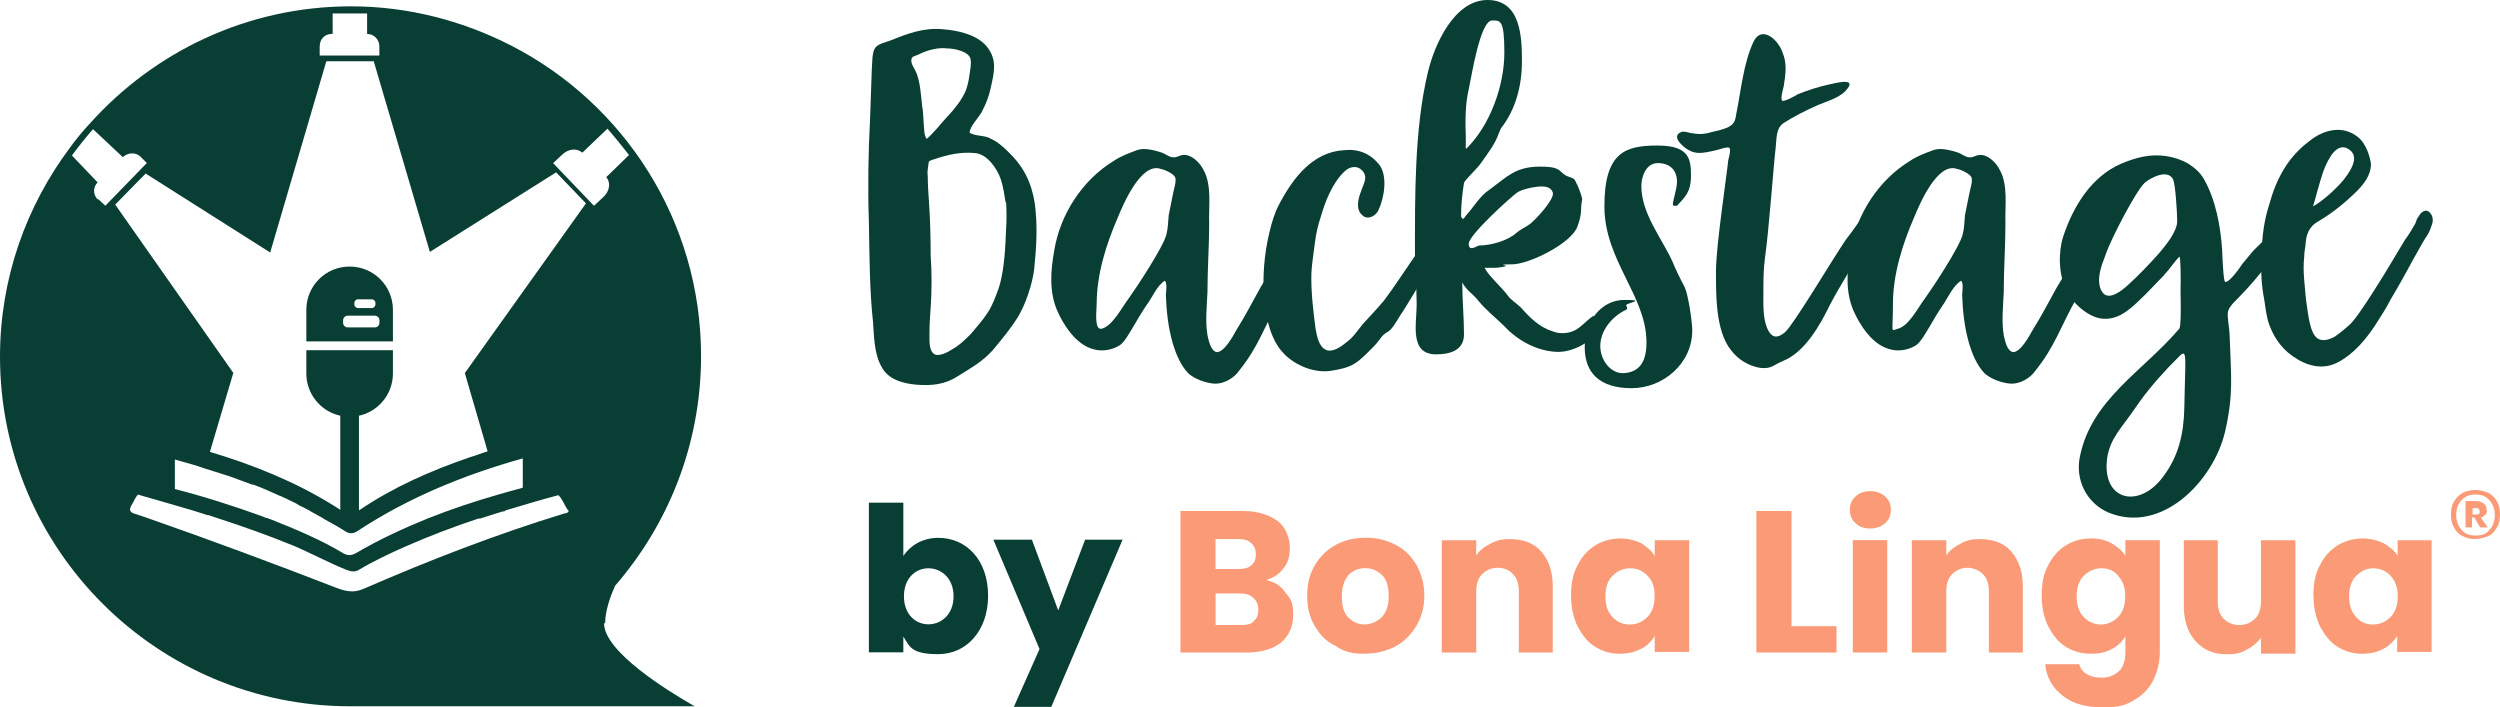 <?xml version="1.0" encoding="UTF-8"?> <svg xmlns="http://www.w3.org/2000/svg" id="Ebene_2" data-name="Ebene 2" viewBox="0 0 248.91 70.44"><defs><style> .cls-1 { fill: #093e34; } .cls-2 { fill: #fa9a76; } </style></defs><g id="Ebene_1-2" data-name="Ebene 1"><g><path class="cls-1" d="M98.49,13.74c.7.29,1.28.76,1.86,1.34,1.57,1.51,2.33,3.03,2.68,5.18.29,2.27.17,4.25-.06,6.52-.17,1.46-.87,3.61-1.69,4.89-.7,1.11-1.57,2.15-2.44,3.2-1.05,1.16-2.15,1.75-3.43,2.56-1.34.87-2.62.99-4.19.87-1.34-.12-2.79-.52-3.43-1.75-.76-1.28-.76-3.03-.87-4.48-.35-3.26-.35-6.64-.41-9.95-.12-3.49-.06-6.93.12-10.36l.17-4.89c.06-.58,0-1.51.29-2.04.29-.47.99-.58,1.46-.76,1.75-.7,3.38-1.34,5.3-1.16,1.51.12,3.38.52,4.37,1.69,1.11,1.34.76,2.62.41,4.19-.17.81-.47,1.57-.87,2.33-.29.58-1.22,1.46-1.22,2.1.58.35,1.34.23,1.98.52h0ZM94.36,11.58c.7-.76,1.4-1.63,1.8-2.56.17-.47.29-.99.35-1.46.06-.47.23-1.22.12-1.69-.17-.76-1.63-1.05-2.33-1.05-.87-.12-1.98.17-2.79.58-.29.17-.76.17-.76.52-.12.35.35.99.47,1.28.41.99.47,2.27.58,3.26.12.64.12,1.22.17,1.86.06.47,0,1.11.29,1.51.7-.58,1.46-1.57,2.1-2.27h0ZM100.12,20.14c-.12-.76-.23-1.51-.47-2.27-.35-1.05-1.34-2.5-2.5-2.62-1.51-.17-2.85.17-4.25.64-.47.17-.41.12-.47.52-.06.41-.12.76-.06,1.11,0,.81.06,1.69.12,2.56.12,1.75.17,3.55.17,5.36.12,1.69.12,3.49,0,5.18-.06.81-.12,1.69-.12,2.56s-.06,1.75.52,2.1c.47.23,1.34-.23,1.69-.47.76-.41,1.34-.99,1.92-1.57.58-.7,1.22-1.4,1.69-2.15.47-.7.76-1.57,1.05-2.33.64-1.86.7-4.66.76-5.94.06-.93.06-1.75,0-2.68h-.06Z"></path><path class="cls-1" d="M114.27,30.21c-.52.76-1.05,1.63-1.51,2.44-.29.47-.76,1.34-1.22,1.69-.76.52-1.86.7-2.74.41-1.69-.47-2.91-2.39-3.55-3.84-.81-1.92-.64-3.96-.29-5.94.58-3.61,2.79-7.04,5.94-8.96.7-.47,1.51-.76,2.27-1.05.76-.29,1.75,0,2.5.23.35.12.76.47,1.11.47.35.06.7-.23,1.05-.23.81-.06,1.63.76,1.98,1.46.87,1.51.52,3.67.58,5.36,0,2.27-.17,4.54-.17,6.87-.06,1.4-.23,2.85,0,4.25.12.47.29,1.57.93,1.69.76,0,1.63-1.63,1.92-2.15,1.05-1.69,1.46-2.56,2.44-4.31l1.63-2.68.76-1.05c.12-.17.23-.47.41-.52.17-.12.47-.12.64-.23.29-.17.47-.58.76-.76.17-.17.58-.64.81-.64.35,0,.47.47.41.7-.12.41-.58.87-.76,1.16-.52.81-.81,1.69-1.28,2.56-.47.93-.99,1.75-1.46,2.62-1.57,2.79-2.1,4.72-4.07,7.16-.47.7-1.46,1.28-2.33,1.28-.81,0-2.21-.47-2.79-1.11-.7-.76-1.16-1.86-1.46-2.85-.47-1.63-.64-3.2-.7-4.83,0-.35.17-1.28-.12-1.46-.76.52-1.16,1.51-1.69,2.27h0ZM109.73,32.72c1.11-.35,1.98-2.15,2.62-2.97.76-1.05,3.49-5.18,3.78-6.4.17-.64.17-1.28.23-1.92l.41-2.04c.06-.41.41-1.4.23-1.75-.17-.35-1.05-.76-1.4-.81-1.98-.76-3.78,3.55-4.31,4.83-1.16,2.68-2.1,5.65-2.1,8.62,0,.52-.29,2.68.52,2.44h0Z"></path><path class="cls-1" d="M137.38,16.47c.76,1.11.47,3.14-.12,4.42-.23.58-1.05,1.05-1.57.58-.76-.58-.47-1.69-.17-2.44.23-.76.76-1.4.06-2.1-.47-.47-1.22-.35-1.69.12-1.22,1.11-1.98,3.09-2.39,4.54-.29.87-.47,1.69-.58,2.56-.12.99-.29,1.98-.35,2.97-.06,1.8.17,3.78.41,5.59.12.64.29,1.75.99,2.1.64.35,1.57-.29,2.04-.7.7-.47,1.16-1.22,1.69-1.86.7-.76,1.46-1.57,2.1-2.33,1.05-1.4,1.98-2.85,2.91-4.19.47-.7,1.05-1.4,1.57-2.04.29-.41,1.22-1.86,1.98-1.46.64.29-4.07,7.98-4.48,8.62-.47.64-.87,1.51-1.4,2.04-.29.23-.52.29-.76.58-.29.35-.52.7-.81.99-.58.58-1.16,1.22-1.86,1.69-.7.47-1.63.64-2.39.76-1.63.29-3.61-.52-4.72-1.69-1.34-1.34-1.8-3.61-1.98-5.41-.17-2.21,0-4.48.52-6.64.23-.99.52-1.98.99-2.85,1.34-2.56,3.32-5.18,6.4-5.36,1.4-.17,2.68.29,3.61,1.51h0Z"></path><path class="cls-1" d="M155.25,35.04c-2.04,0-4.07-1.05-5.47-2.56-.81-.81-1.8-1.57-2.56-2.5-.52-.7-1.22-1.05-1.63-1.86h0c0,1.75.17,3.49.17,5.18s-1.57,1.98-2.79,1.98c-2.68,0-1.92-3.09-1.92-4.95s-.17-3.32-.17-5.01c0-5.82-.06-12.46,1.28-18.1.64-2.74,2.62-7.22,5.94-7.22s3.43,3.67,3.43,6.11-.64,4.77-1.98,6.52c-.17.17-.23.47-.35.7-.35,1.05-1.11,1.98-1.75,2.91-.29.47-1.63,1.69-1.69,1.98-.17,1.05-.29,2.21-.29,3.32l.12.23h.12c.06,0,.17-.23.23-.29.81-.87,1.34-1.92,2.39-2.62,1.75-1.28,2.56-2.27,5.01-2.27s1.69.64,2.97,1.05c.35.12.47.17.58.47.23.41.52,1.16.64,1.69-.23,1.28.06,1.28-.47,2.74-.58,1.69-4.83,3.78-6.52,3.78s-.41.12-.58.17c-.76.23-1.4.17-2.15.17.35.76,1.75,1.98,2.33,2.79.35.47.87.76,1.28,1.16.93,1.05,1.86,1.98,3.2,2.39.29.12.64.17.93.17,1.51,0,1.98-.93,3.03-1.69h.17c.35,0,.47.52.47.76,0,1.51-2.5,2.79-3.96,2.79h0ZM145.88,14.79h.12c2.33-2.27,3.78-6.23,3.78-9.55s-.41-3.2-1.22-3.2c-1.22,0-2.1,5.88-2.33,6.87-.35,1.4-.35,3.32-.29,4.72v1.16h-.06ZM153.39,18.57c-.58,0-1.98.29-2.39.64-.64.47-4.77,4.19-4.77,5.06s.87.17,1.05.17c1.16,0,2.85-.47,3.73-1.28.41-.35.87-.52,1.34-.87.58-.47,2.27-2.27,2.27-3.03-.12-.64-.76-.7-1.22-.7h0Z"></path><path class="cls-1" d="M161.89,30.44c.06,0,.12.17.12.23,0,.17-.23.23-.35.29-1.28.7-2.33,2.04-2.33,3.49s1.11,2.91,2.56,2.68c1.34-.17,2.04-1.11,2.04-3.03,0-4.66-4.19-8.15-4.19-13.56s2.1-6.05,5.3-6.05,3.32,1.4,3.32,3.03-.64,2.15-1.4,2.97h-.23c-.06,0-.17,0-.17-.12,0-.47.41-1.57.41-2.27,0-1.16-.7-1.86-1.92-1.86s-1.63,1.46-1.63,2.27c0,2.74,1.98,5.12,3.09,7.51.35.87.76,1.69,1.22,2.56.35.7.76,3.49.76,4.31,0,3.32-2.91,5.76-6.05,5.76s-4.66-1.51-4.66-4.07,1.63-4.72,3.96-4.72.23.29.17.52v.06Z"></path><path class="cls-1" d="M172.07,15.95c.06-.23.29-1.05.12-1.22s-1.05.17-1.34.23c-.81.17-1.8.47-2.56.06-.47-.17-2.04-1.4-.93-1.86.35-.17.87.12,1.22.12.64.12,1.22.06,1.8-.12.52-.12,1.05-.23,1.63-.47.7-.35.76-.7.87-1.4.47-2.33.7-4.95,1.69-7.1.81-1.75,2.5-.23,2.91,1.05.47,1.11.29,2.15.12,3.32-.06.29-.35,1.22-.17,1.46.17.17,1.4-.52,1.57-.64,1.05-.41,2.1-.76,3.2-.99.76-.17,2.85-.7,1.51.7-.76.76-2.04,1.05-2.91,1.46-1.05.47-2.21,1.05-3.2,1.69-.81.52-.7,1.57-.81,2.5-.17,1.28-.7,8.5-1.05,10.83-.17,1.22-.17,2.33-.17,3.55s-.06,2.44.35,3.49c.47,1.16,1.11,1.05,1.8.47.87-.76,4.66-7.16,6.05-9.2.7-.93.76-.99,1.4-1.92.47-.64,1.22-2.27,2.21-2.21,1.4.17.17,1.4-.17,1.92-.7,1.05-.7,1.22-1.28,2.27-1.22,2.15-2.56,4.19-3.73,6.4-.99,2.04-2.5,4.72-4.66,5.59-.99.41-1.11.81-2.27.7-1.11-.17-2.21-.81-2.91-1.75-1.57-1.92-1.51-5.59-1.51-7.92,0-2.44,1.11-9.78,1.22-11h0Z"></path><path class="cls-1" d="M193.55,30.21c-.52.76-1.05,1.63-1.51,2.44-.29.47-.76,1.34-1.22,1.69-.76.52-1.86.7-2.74.41-1.69-.47-2.91-2.39-3.55-3.84-.81-1.92-.64-3.96-.29-5.94.58-3.61,2.79-7.04,5.94-8.96.7-.47,1.51-.76,2.27-1.05s1.75,0,2.5.23c.35.12.76.47,1.11.47.35.06.7-.23,1.05-.23.81-.06,1.63.76,1.98,1.46.87,1.51.52,3.67.58,5.36,0,2.27-.17,4.54-.17,6.87-.06,1.4-.23,2.85,0,4.25.12.47.29,1.57.93,1.69.76,0,1.63-1.63,1.92-2.15,1.05-1.69,1.46-2.56,2.44-4.31l1.63-2.68.76-1.05c.12-.17.23-.47.41-.52.17-.12.47-.12.64-.23.29-.17.47-.58.76-.76.12-.17.58-.64.81-.64.35,0,.47.47.41.7-.12.41-.58.87-.76,1.16-.52.81-.81,1.69-1.28,2.56-.47.93-.99,1.75-1.46,2.62-1.57,2.79-2.1,4.72-4.07,7.16-.47.7-1.46,1.28-2.33,1.28-.81,0-2.21-.47-2.79-1.11-.7-.76-1.16-1.86-1.46-2.85-.47-1.63-.64-3.2-.7-4.83,0-.35.17-1.28-.12-1.46-.76.52-1.22,1.51-1.69,2.27h0ZM189.01,32.72c1.11-.35,1.98-2.15,2.62-2.97.76-1.05,3.49-5.18,3.78-6.4.17-.64.17-1.28.23-1.92l.41-2.04c.06-.41.41-1.4.23-1.75-.17-.35-1.05-.76-1.4-.81-1.98-.76-3.78,3.55-4.31,4.83-1.16,2.68-2.1,5.65-2.1,8.62s-.29,2.68.52,2.44Z"></path><path class="cls-1" d="M215.5,27.36l-1.92,1.98c-1.16,1.11-2.44,2.56-4.25,2.39-1.4-.12-3.03-1.57-3.61-2.85-.76-1.57-.81-3.73-.29-5.36.99-2.97,2.79-5.94,5.76-7.22,1.51-.64,2.91-.99,4.48-.76.76.12,1.51.35,2.21.76.64.41,1.11.81,1.51,1.46,1.22,2.1,1.69,4.72,1.86,7.16,0,.29.12,3.14.29,3.14.41.12,1.51-1.46,1.69-1.75l1.11-1.34c.58-.58,1.11-1.11,1.8-1.63.35-.29,1.34-1.22,1.86-1.05.76.29-.81,2.1-1.05,2.5-.35.47-1.98,2.56-2.56,3.2-.41.47-.81.93-1.28,1.4-.35.41-1.16,1.05-1.28,1.63-.12.47.17,1.75.17,2.56.12,3.78.41,5.65-.47,9.43-1.16,4.89-6.29,10.19-11.58,8.03-2.21-.93-3.38-3.32-2.85-5.65,1.16-5.65,6.29-8.44,9.9-12.69.23-.7.06-3.73.12-4.6,0-.52,0-2.33-.12-2.56-.52.52-.99,1.28-1.51,1.8h0ZM216.37,17.87c-.52-1.05-2.15-.23-2.79.29-.93.81-3.38,5.65-3.84,6.93l-.47,1.28c-.29.93-.47,1.98.06,2.74.64.87,1.92-.17,2.5-.7,1.11-.99,2.15-2.1,3.14-3.2.64-.76,1.8-2.15,1.8-3.2,0-.76-.17-3.67-.41-4.13ZM214.69,37.9c-1.11,1.34-1.22,1.46-2.27,2.97-1.16,1.69-2.33,2.79-2.62,4.72-.58,4.25,3.14,5.12,5.53,1.92,1.57-2.04,2.1-4.31,2.15-6.93.12-6.64.47-6-1.57-4.02l-1.22,1.34Z"></path><path class="cls-1" d="M241.52,23.63c-.52.87-1.69,2.97-2.15,3.84-.41.76-.93,1.63-1.34,2.33-.47.93-1.05,1.8-1.57,2.62-.93,1.4-2.1,2.79-3.61,3.61-1.57.87-3.2.41-4.6-.58-1.22-.87-1.98-2.04-2.44-3.49-.23-.87-.29-1.75-.47-2.68-.23-1.4-.23-2.62-.17-4.02.06-1.69.23-3.26.76-4.89.7-2.56,1.86-4.72,3.96-6.29,1.34-1.11,3.26-1.69,4.83-.47.47.35.76.87.99,1.4.17.47.35.99.35,1.46-.06.99-.64,1.75-1.28,2.44-1.16,1.16-2.5,2.27-3.9,3.09-1.05.58-1.28,1.4-1.34,2.44-.06.35-.12.76-.12,1.11-.17,1.4.06,2.85.17,4.25.17.93.29,3.32,1.16,3.9.47.29,1.05.17,1.69-.17.52-.35.99-.76,1.46-1.16s1.51-1.92,2.5-3.49c.99-1.51,2.68-4.42,3.09-5.06.35-.47.7-1.05.99-1.57l.17-.47.35-.52c.35-.35.76-.47,1.11.17.17.35.12.76-.06,1.16-.12.41-.29.7-.52,1.05h0ZM230.29,20.55c.76-.41,2.1-1.51,3.03-2.62,1.11-1.4,1.57-2.62.29-3.2-.93-.35-1.69.76-2.27,2.27-.47,1.34-.81,2.85-1.05,3.55h0Z"></path><g><path class="cls-2" d="M246.12,50.59h.47c.06,0,.17,0,.23.12s.06.12.06.23v.17s-.12.12-.23.12h-.47v-.64h-.06ZM247.57,50.76c0-.23-.06-.47-.29-.64-.17-.12-.41-.23-.64-.23h-1.16v2.62h.64v-.99h.23l.58.99h.76l-.7-.99c.17,0,.29-.12.47-.29.12-.12.17-.23.12-.47M246.47,53.32c-.64,0-1.05-.17-1.4-.58s-.52-.87-.52-1.46.17-1.11.52-1.46c.35-.41.81-.58,1.4-.58s1.05.17,1.4.58.52.87.52,1.46-.17,1.11-.52,1.46c-.29.41-.76.58-1.4.58M246.47,48.78c-.47,0-.93.12-1.28.29-.41.23-.64.52-.87.87-.23.41-.29.81-.29,1.28s.06.87.29,1.28.47.7.87.87c.41.23.81.29,1.28.29s.87-.12,1.28-.29.64-.52.87-.87c.23-.41.29-.81.29-1.28s-.06-.87-.29-1.28-.47-.64-.87-.87c-.35-.12-.76-.29-1.28-.29"></path><path class="cls-2" d="M238.73,59.38c0,.81-.23,1.57-.7,2.04s-1.05.76-1.75.76-1.28-.23-1.69-.76c-.47-.47-.7-1.16-.7-2.04s.23-1.57.7-2.04c.47-.47,1.05-.76,1.69-.76s1.28.23,1.75.76.7,1.16.7,2.04M230.34,59.32c0,1.16.23,2.15.64,3.03.47.87.99,1.57,1.75,2.04s1.57.7,2.44.7,1.51-.17,2.1-.47,1.05-.76,1.4-1.28v1.57h3.43v-11.12h-3.38v1.57c-.29-.52-.81-.93-1.4-1.28-.64-.29-1.28-.47-2.1-.47s-1.75.23-2.5.7-1.34,1.16-1.75,1.98c-.47.87-.64,1.86-.64,3.03M225.11,53.79v6.05c0,.76-.17,1.34-.58,1.75s-.93.64-1.57.64-1.16-.23-1.57-.64-.58-.99-.58-1.75v-6.05h-3.38v6.52c0,.99.17,1.8.52,2.56.35.7.87,1.28,1.51,1.69.64.41,1.4.58,2.27.58s1.4-.12,1.98-.47c.58-.29,1.05-.7,1.4-1.16v1.57h3.43v-11.29h-3.43,0ZM211.6,59.38c0,.81-.23,1.57-.7,2.04s-1.05.76-1.69.76-1.28-.23-1.75-.76c-.47-.47-.7-1.16-.7-2.04s.23-1.57.7-2.04,1.05-.76,1.75-.76,1.28.23,1.69.76c.47.52.7,1.16.7,2.04M208.17,53.61c-.93,0-1.75.23-2.5.7-.76.47-1.34,1.16-1.75,1.98-.47.87-.64,1.86-.64,3.03s.23,2.15.64,3.03c.47.87.99,1.57,1.75,2.04s1.57.7,2.5.7,1.51-.17,2.1-.47,1.05-.76,1.34-1.28v1.57c0,.87-.23,1.57-.64,1.92-.47.41-.99.64-1.69.64s-1.11-.12-1.51-.35-.64-.58-.76-.99h-3.38c.12,1.34.76,2.39,1.75,3.14.99.81,2.39,1.16,4.02,1.16s2.27-.23,3.14-.76c.87-.52,1.46-1.16,1.86-1.98s.64-1.75.64-2.79v-11.12h-3.43v1.57c-.29-.52-.81-.93-1.4-1.28-.58-.29-1.22-.47-2.04-.47M197.16,53.67c-.76,0-1.4.12-1.98.47-.58.29-1.05.64-1.4,1.16v-1.51h-3.43v11.18h3.43v-6.05c0-.76.17-1.34.58-1.75s.93-.64,1.51-.64,1.16.23,1.57.64.58.99.58,1.75v6.05h3.38v-6.58c0-1.51-.41-2.62-1.16-3.49-.7-.81-1.75-1.22-3.09-1.22M184.47,64.96h3.43v-11.18h-3.43v11.18ZM186.22,52.62c.58,0,1.05-.17,1.46-.52s.58-.81.58-1.34-.17-.99-.58-1.34-.87-.52-1.46-.52-1.11.17-1.46.52c-.41.35-.58.81-.58,1.34s.17.99.58,1.34c.35.35.81.52,1.46.52M178.3,50.88h-3.43v14.09h7.98v-2.62h-4.48v-11.47h-.06ZM164.74,59.38c0,.81-.23,1.57-.7,2.04-.47.47-1.05.76-1.75.76s-1.28-.23-1.75-.76c-.47-.47-.7-1.16-.7-2.04s.23-1.57.7-2.04c.47-.47,1.05-.76,1.75-.76s1.28.23,1.75.76c.52.52.7,1.16.7,2.04M156.42,59.32c0,1.16.23,2.15.64,3.03.47.87.99,1.57,1.75,2.04s1.57.7,2.44.7,1.51-.17,2.1-.47c.64-.29,1.05-.76,1.4-1.28v1.57h3.43v-11.12h-3.43v1.57c-.29-.52-.81-.93-1.34-1.28-.64-.29-1.28-.47-2.1-.47s-1.75.23-2.5.7c-.76.47-1.34,1.16-1.75,1.98-.47.87-.64,1.86-.64,3.03M150.36,53.67c-.76,0-1.4.12-1.98.47-.58.29-1.05.64-1.4,1.16v-1.51h-3.43v11.18h3.43v-6.05c0-.76.17-1.34.58-1.75s.93-.64,1.57-.64,1.16.23,1.51.64c.41.41.58.99.58,1.75v6.05h3.38v-6.58c0-1.51-.41-2.62-1.16-3.49-.7-.81-1.75-1.22-3.09-1.22M135.87,62.17c-.64,0-1.16-.23-1.63-.7-.47-.47-.64-1.16-.64-2.1s.23-1.57.64-2.1c.47-.47.99-.7,1.69-.7s1.16.23,1.69.7c.47.47.64,1.16.64,2.1s-.23,1.57-.7,2.1c-.47.41-1.05.7-1.69.7M135.87,65.08c1.11,0,2.1-.23,3.03-.7.87-.47,1.57-1.16,2.1-2.04.52-.87.81-1.86.81-3.03s-.29-2.15-.76-3.03c-.52-.87-1.16-1.57-2.1-2.04s-1.86-.7-2.97-.7-2.1.23-2.97.7-1.57,1.16-2.1,2.04c-.52.87-.76,1.86-.76,3.03s.23,2.15.76,3.03,1.16,1.57,2.1,1.98c.76.58,1.8.81,2.85.76M123.53,62.23h-2.5v-3.14h2.44c.58,0,.99.12,1.34.47.29.23.47.64.47,1.16s-.17.87-.47,1.16-.7.35-1.28.35M121.02,53.67h2.27c.58,0,.99.12,1.28.41.29.23.47.64.47,1.11s-.12.81-.47,1.11-.76.35-1.28.35h-2.27v-2.97ZM126.09,57.75c.7-.23,1.28-.58,1.69-1.16.47-.52.64-1.22.64-2.1s-.41-2.04-1.22-2.62-1.92-.99-3.38-.99h-6.29v14.09h6.58c1.46,0,2.62-.35,3.43-.99.81-.7,1.22-1.63,1.22-2.79s-.23-1.57-.76-2.15c-.41-.7-1.11-1.11-1.92-1.28"></path></g><g><path class="cls-1" d="M93.43,53.55c2.79,0,4.95,2.21,4.95,5.76s-2.21,5.82-4.95,5.82-2.85-.76-3.49-1.75v1.57h-3.43v-14.9h3.43v5.3c.7-1.05,1.92-1.8,3.49-1.8h0ZM92.44,56.58c-1.28,0-2.44.99-2.44,2.79s1.16,2.79,2.44,2.79,2.5-.99,2.5-2.79-1.22-2.79-2.5-2.79h0Z"></path><path class="cls-1" d="M108.04,53.73h3.73l-7.1,16.65h-3.73l2.56-5.76-4.6-10.89h3.84l2.62,7.04,2.68-7.04h0Z"></path></g><g><path class="cls-1" d="M60.25,62.05c0-1.22.52-2.68.99-3.73,5.3-6.11,8.56-14.09,8.56-22.88,0-13.45-7.68-25.15-18.92-30.91-4.77-2.44-10.19-3.9-15.95-3.9C24.57.64,15.31,5.18,8.91,12.34l-.06.06h0c-.64.7-1.28,1.46-1.86,2.27C2.62,20.49,0,27.71,0,35.51c0,19.21,15.66,34.81,34.87,34.81s.47,0,.64,0h33.65c-2.85-1.63-9.02-5.47-9.02-8.27h.12ZM31.84,4.54c0-.64.52-1.16,1.16-1.16h.12V1.34h3.43v2.04c.7,0,1.22.58,1.22,1.22v.93h-5.94s0-.99,0-.99ZM9.72,19.85c-.47-.47-.47-1.22,0-1.69h0l-2.56-2.68c.64-.87,1.34-1.75,2.1-2.62l2.97,2.79c.47-.47,1.28-.52,1.75-.06l.64.64-4.13,4.25-.7-.64h-.06ZM56.23,51.11h0c-6.87,2.1-13.45,4.66-20.02,7.51-1.05.47-1.86.23-2.79-.12-6.29-2.44-12.57-4.77-18.92-6.99-.35-.12-.7-.23-1.05-.35-.52-.12-.64-.41-.35-.87.23-.35.35-.76.64-1.05.58.17,1.16.35,1.8.52,1.22.35,2.44.7,3.61,1.05.47.17.99.29,1.46.47h.12l1.05.35c2.5.81,4.95,1.69,7.39,2.68,1.8.76,3.49,1.69,5.36,2.44.47.17.81.23,1.28-.06,1.46-.87,2.97-1.57,4.54-2.27,2.39-1.05,4.83-1.98,7.28-2.79h.17c.76-.23,1.46-.47,2.21-.7.12,0,.23,0,.35-.12,1.75-.52,3.49-1.05,5.24-1.51.41.41.58.93.87,1.4.23.17.17.29-.12.41h-.12ZM17.41,48.72v-2.97c1.05.29,2.1.58,3.09.93,1.05.35,2.15.64,3.2,1.05.47.17.93.35,1.4.52h.12c.41.17.81.29,1.16.47.12,0,.23.12.29.12.29.12.64.29.93.41.12.06.23.12.41.17.35.17.64.29.99.47.23.12.52.23.76.41.17.12.41.17.58.29.23.12.47.23.64.35s.35.17.52.29c.23.12.41.23.64.35,0,.06.12.06.17.12.64.35,1.4.76,2.1,1.22.41.23.7.23,1.11,0,5.12-3.38,10.71-5.65,16.53-7.28v2.91c-.17.06-.35.12-.58.17-.58.17-1.11.29-1.69.47-2.44.7-4.89,1.51-7.22,2.44-2.44.99-4.83,2.1-7.1,3.43-.41.23-.76.29-1.22.06-2.33-1.4-4.83-2.44-7.33-3.43-.12,0-.23-.12-.35-.12-.17,0-.29-.12-.47-.17-2.91-1.05-5.82-1.98-8.79-2.74l.12.06ZM46.28,37.14l2.27,7.8c-.58.17-1.16.41-1.75.58-3.9,1.34-7.63,2.97-11.06,5.3v-9.43c1.92-.41,3.38-2.15,3.38-4.19v-2.33h-8.62v2.33c0,2.04,1.46,3.78,3.38,4.19v9.37c-.23-.17-.47-.29-.64-.41-3.84-2.39-8.03-4.07-12.34-5.36l2.33-7.86-11.76-16.76,3.03-3.09,12.4,7.86,5.59-19.04h4.72l5.59,18.98,12.57-7.92,2.97,3.09-12.05,16.88ZM59.14,20.49l-4.07-4.25.87-.81c.64-.64,1.51-.7,2.04-.23l2.5-2.39c.76.87,1.46,1.75,2.15,2.62l-2.27,2.21h0c.47.52.35,1.4-.29,1.98l-.93.87Z"></path><path class="cls-1" d="M34.81,26.54c-2.39,0-4.31,1.92-4.31,4.31v3.14h8.62v-3.14c0-2.39-1.92-4.31-4.31-4.31ZM35.28,30.15c0-.17.17-.35.35-.35h1.4c.17,0,.35.17.35.35v.17c0,.17-.17.35-.35.35h-1.4c-.17,0-.35-.17-.35-.35v-.17ZM37.78,32.13c0,.23-.17.47-.47.47h-2.68c-.23,0-.47-.17-.47-.47v-.23c0-.23.17-.47.47-.47h2.68c.23,0,.47.17.47.47v.23Z"></path></g></g></g></svg> 